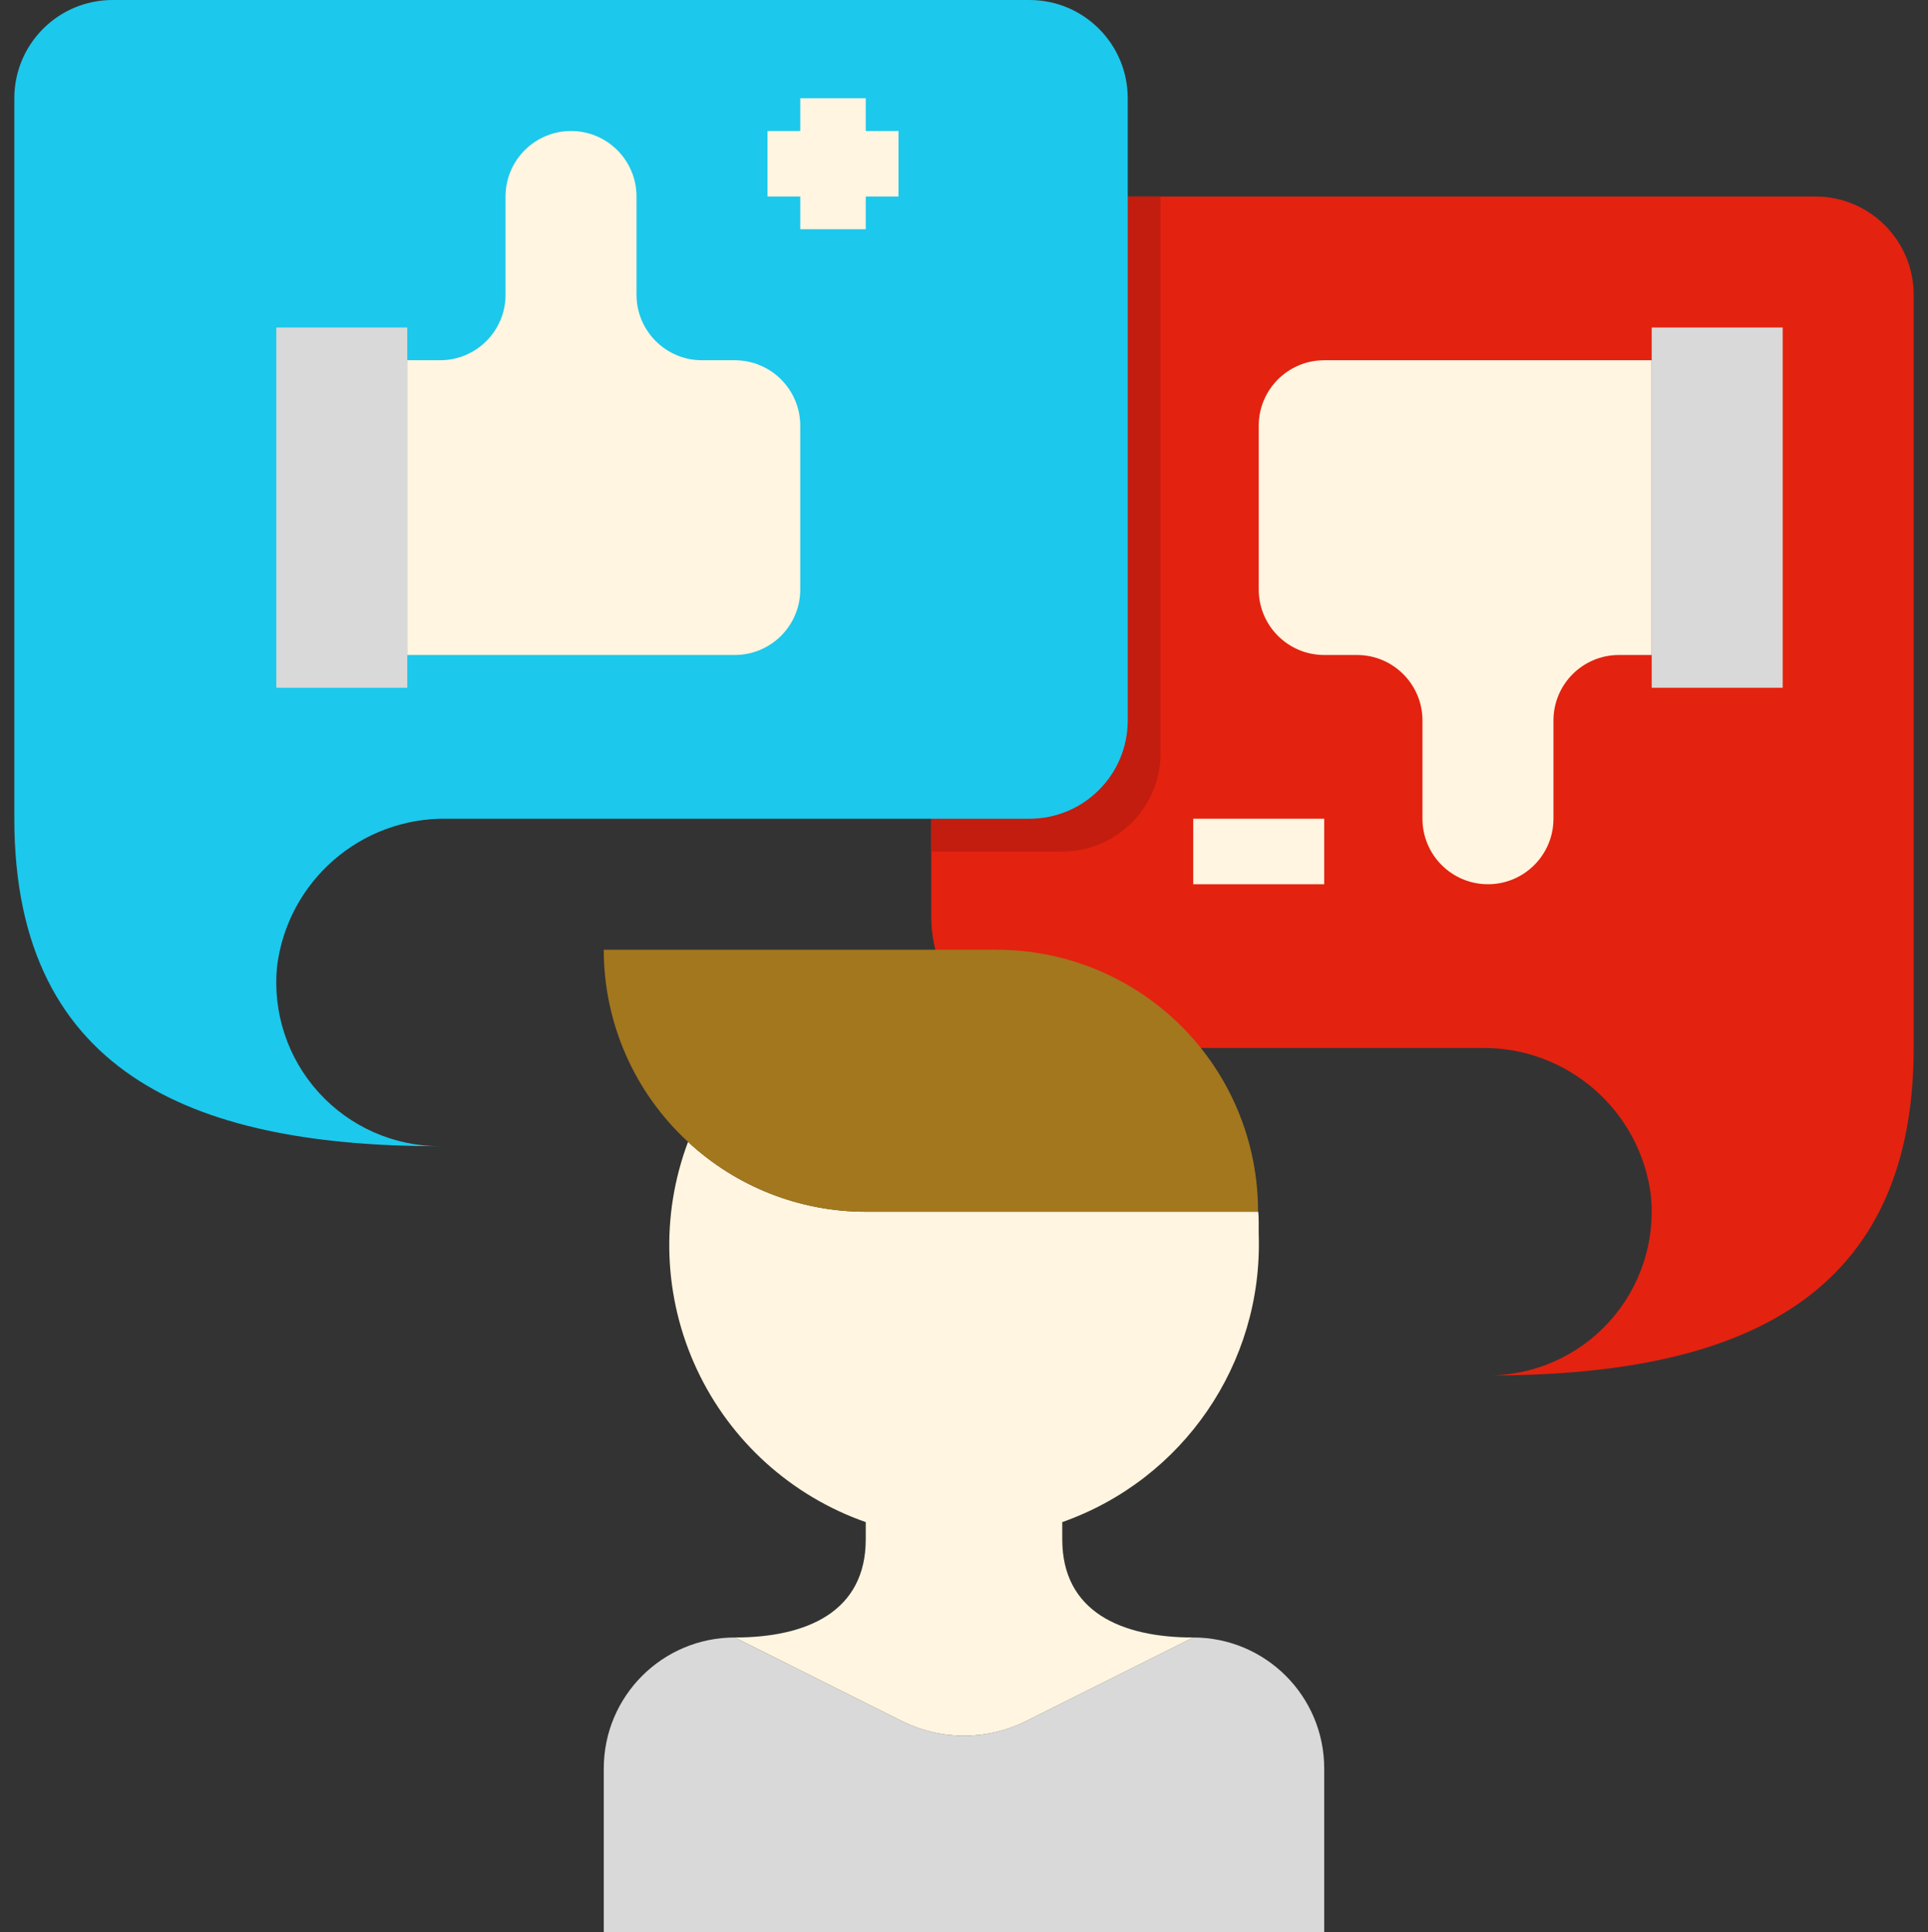 <svg xmlns="http://www.w3.org/2000/svg" viewBox="-3 0 471 472"><rect x="-3" y="0" width="471" height="472" fill="#333333" stroke="none"/><path d="m256.5 256h102.281c21.023-.348 38.93 15.207 41.527 36.07 1.109 11.238-2.586 22.422-10.168 30.789s-18.348 13.141-29.641 13.141c57.441 0 104-16 104-80v-184c0-13.254-10.746-24-24-24h-184c-17.672 0-32 14.328-32 32v144c0 17.672 14.328 32 32 32zm0 0" fill="#e32210"></path><path d="m320.5 88c-8.836 0-16 7.164-16 16v40c0 8.836 7.164 16 16 16h8c8.836 0 16 7.164 16 16v24c0 8.836 7.164 16 16 16s16-7.164 16-16v-24c0-8.836 7.164-16 16-16h8v-72zm0 0" fill="#fff5e0"></path><path d="m432.5 168v-88h-32v88zm0 0" fill="#d9d9d9"></path><path d="m256.5 48c-17.672 0-32 14.328-32 32v128h32c13.254 0 24-10.746 24-24v-136zm0 0" fill="#c21d0e"></path><path d="m288.5 200h32v16h-32zm0 0" fill="#fff5e0"></path><path d="m248.5 0h-224c-13.254 0-24 10.746-24 24v176c0 64 46.559 80 104 80-11.293.004-22.062-4.77-29.648-13.137-7.582-8.367-11.277-19.551-10.168-30.793 2.598-20.867 20.508-36.422 41.535-36.07h142.281c13.254 0 24-10.746 24-24v-152c0-13.254-10.746-24-24-24zm0 0" fill="#1cc8eb"></path><path d="m288.5 400-40.848 20.426c-9.539 4.766-20.766 4.766-30.305 0l-40.848-20.426c-17.672 0-32 14.328-32 32v40h176v-40c0-17.672-14.328-32-32-32zm0 0" fill="#d9d9d9"></path><path d="m165.086 278.93c-6.793 18.062-6.016 38.098 2.156 55.578 8.172 17.484 23.043 30.934 41.258 37.309v4.184c0 17.672-14.328 24-32 24l40.848 20.426c9.539 4.766 20.766 4.766 30.305 0l40.848-20.426c-17.672 0-32-6.328-32-24v-4.184c29.566-10.422 48.984-38.785 48-70.121-.055-1.918.09-3.809-.129-5.695h-95.871c-16.109 0-31.621-6.098-43.414-17.07zm0 0" fill="#fff5e0"></path><path d="m165.086 278.93c11.793 10.973 27.305 17.07 43.414 17.07h95.832c.039-16.957-6.668-33.23-18.645-45.238-11.973-12.004-28.23-18.754-45.188-18.762h-96c-.004 17.832 7.461 34.852 20.586 46.93zm0 0" fill="#a3771d"></path><path d="m176.5 88h-8c-8.836 0-16-7.164-16-16v-24c0-8.836-7.164-16-16-16s-16 7.164-16 16v24c0 8.836-7.164 16-16 16h-8v72h80c8.836 0 16-7.164 16-16v-40c0-8.836-7.164-16-16-16zm0 0" fill="#fff5e0"></path><path d="m96.5 80h-32v88h32zm0 0" fill="#d9d9d9"></path><path d="m208.5 24h-16v8h-8v16h8v8h16v-8h8v-16h-8zm0 0" fill="#fff5e0"></path></svg>